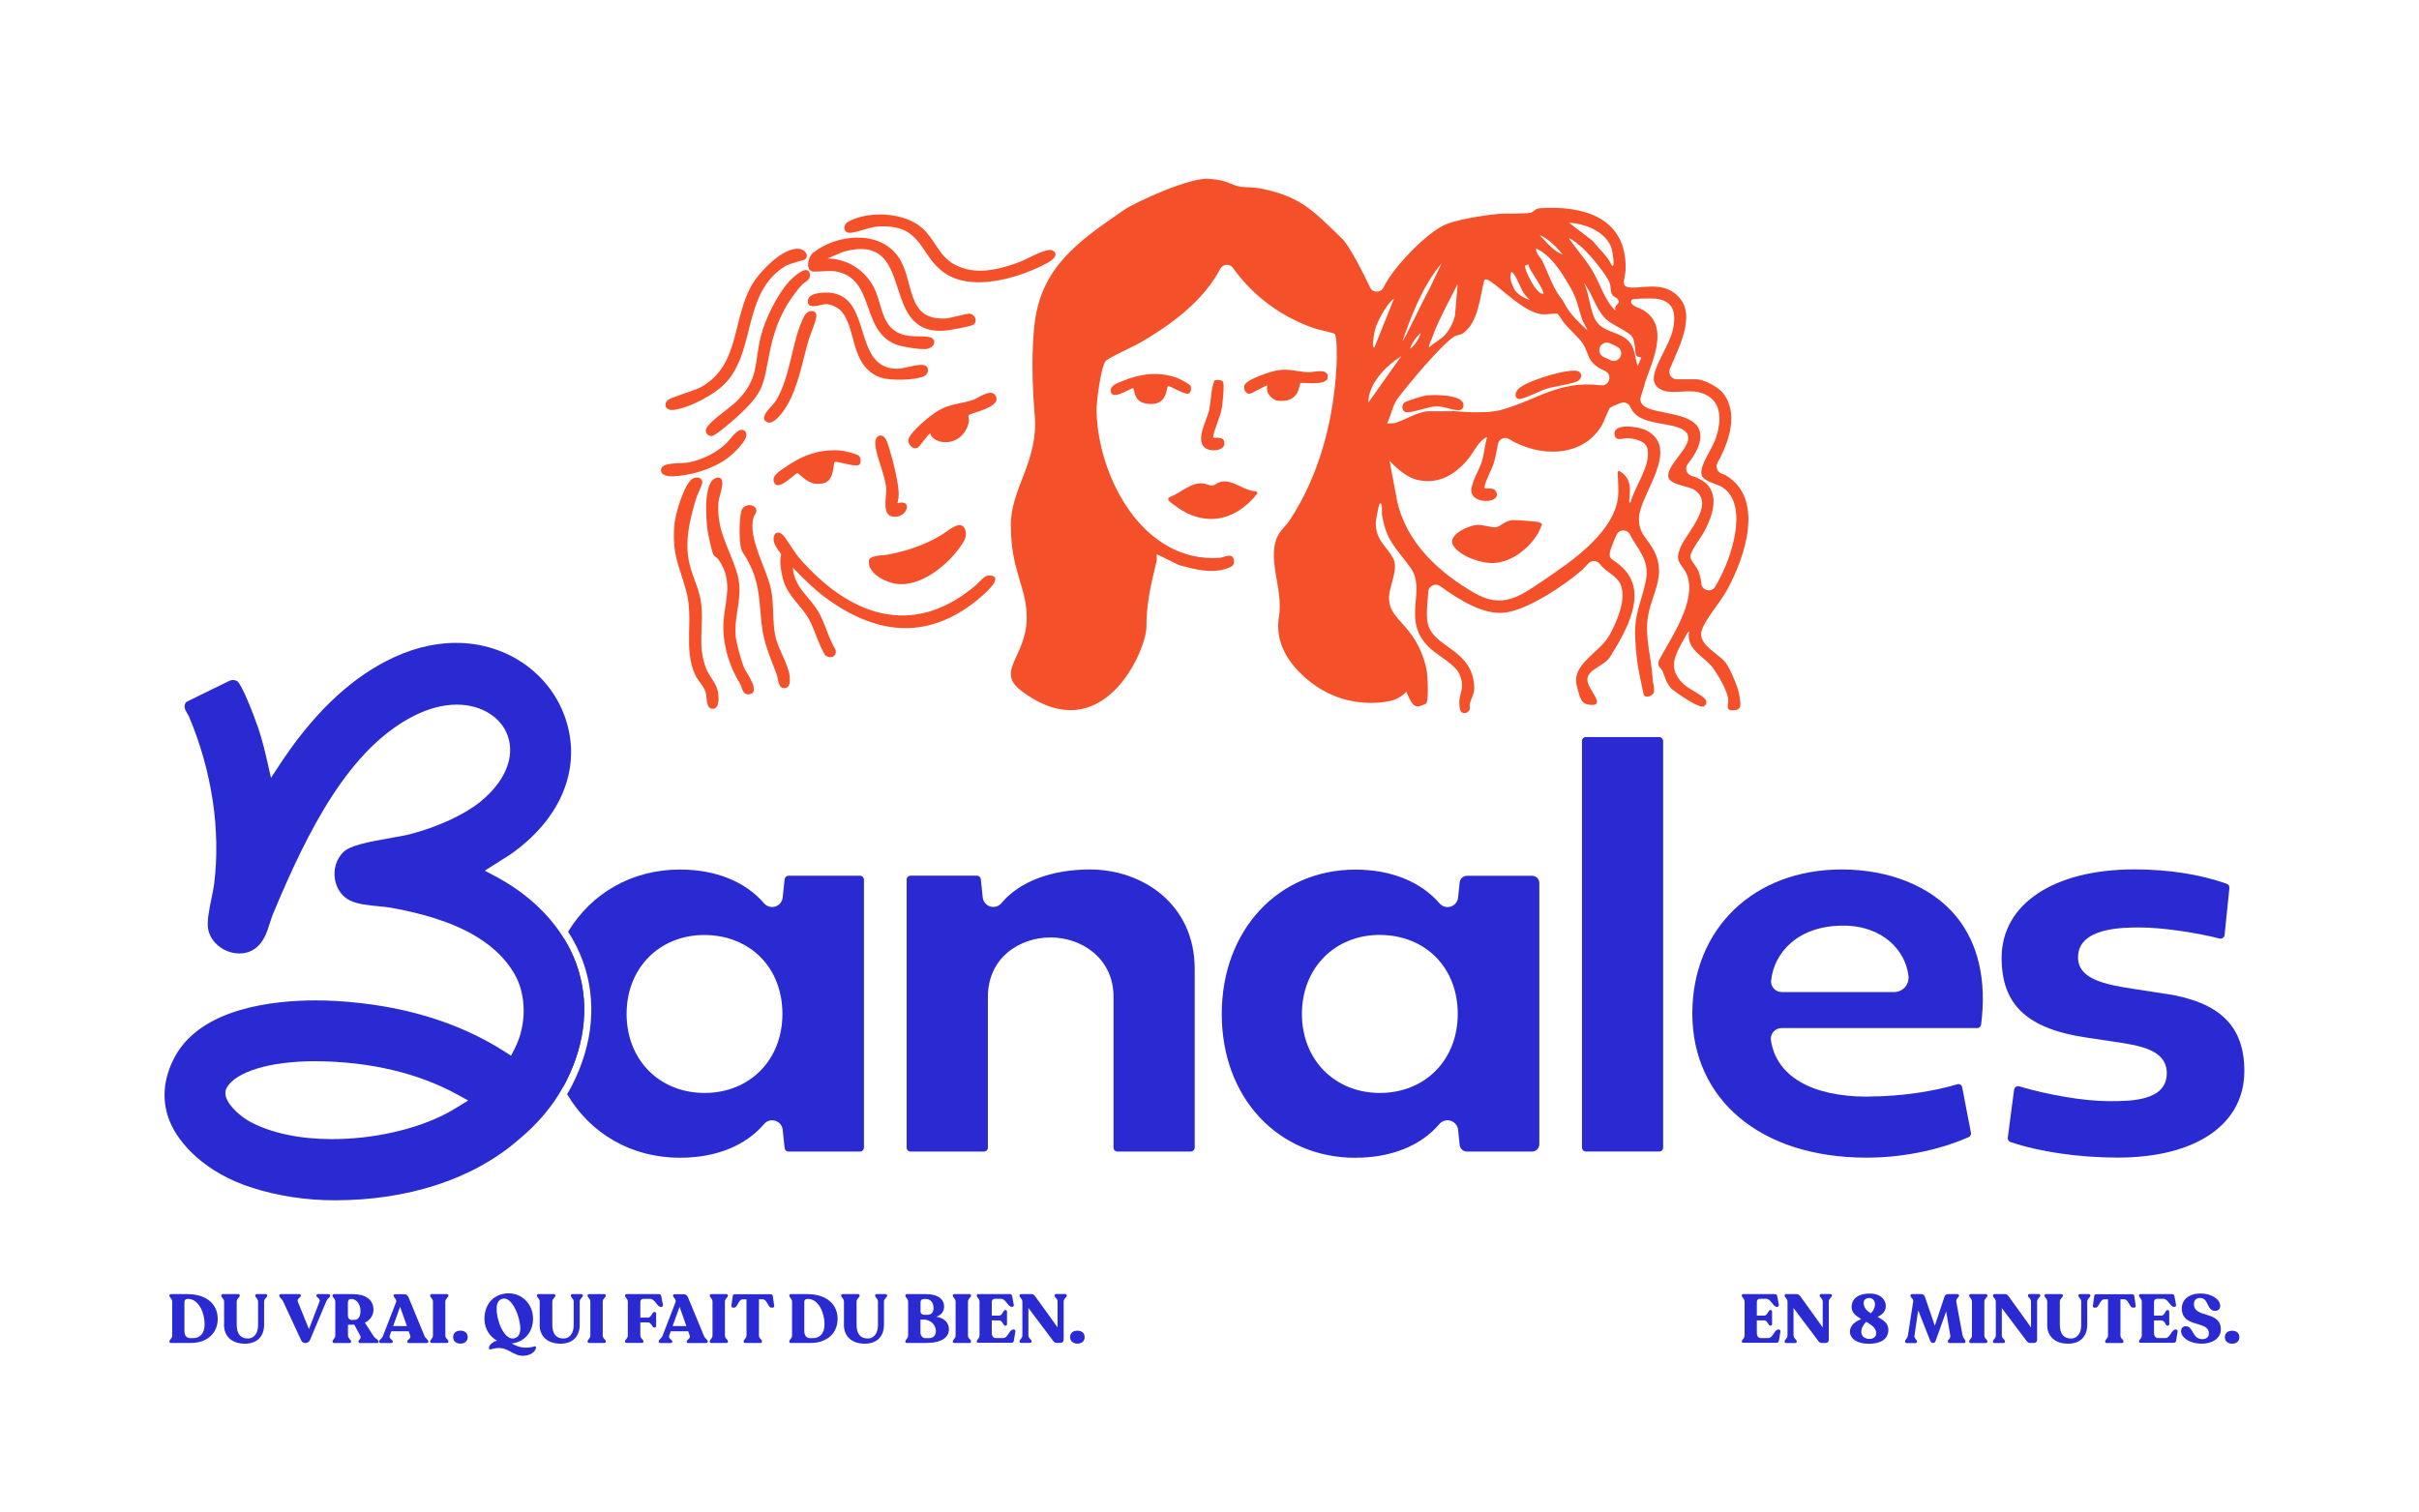 <?xml version="1.0" encoding="UTF-8"?>
<svg id="Calque_1" data-name="Calque 1" xmlns="http://www.w3.org/2000/svg" viewBox="0 0 341.54 213.49">
  <defs>
    <style>
      .cls-1 {
        fill: #f4502a;
      }

      .cls-2 {
        fill: #2a2ad3;
      }
    </style>
  </defs>
  <g>
    <path class="cls-1" d="M205.63,57.91c.43.05.94.03,1-.64.14-1.6-4.24-1.54-5.22-1.42-.46.05-2.88.78-3.14,1.01-.38.33-.37,1.08.1,1.31.62.31,3.33-.78,4.4-.79,1.01-.01,1.88.41,2.85.53M205.07,58.08s-.06,0-.1,0h-3.23c-1.45,0-3.47,1.28-4.75,1.65-.4.12-1.65-.03-2.04.29-.1.08-.65.56-1.11,1.03-.4.4-.4,1.05-.01,1.46,1.78,1.87,3.91,4.73,6.33,5.27,3.02.68,5.4-.82,7.2-3.05.79-.99,1.37-2.46,2.6-3.02-.31,1.12-.41,2.39-.74,3.49-.36,1.21-1.78,3.36-1.43,4.47.49,1.55,4.17,1.37,3.47-.18-.29-.64-.89-.46-1.39-.52-.24-.03-.3.1-.25-.25.1-.83,1.01-2.41,1.3-3.37.25-.85.42-1.71.56-2.58.11-.74.93-1.17,1.57-.77,4.21,2.58,10.39,2.72,13.13-1.96.31-.53.9-2.2,1.12-2.43.15-.15.93-.49,1.62-.72.54-.18,1.09.13,1.31.66,1,2.35,4.63,2.05,6.74,2.83,3.96,1.44-1.76,4.86-1.42,6.94.2,1.24,2.87,1.2,3.89,2,2.59,2.04-1.25,5.89-2.13,7.89-1.03,2.35.26,2.33.9,4.05,1.36,3.68-2.32,8.87-4,12.03-.26.95.29.93.52,1.47.43,1.03.5,1.65,1.27,2.51.11.12,3.97,2.98,4.61,2.46,1.32-1.08-1.71-1.99-2.9-3.12-2.4-2.27-1.17-4.15.17-6.57.14-.25.34-.76.61-.86-.5,2.63,2.32,3.59,3.46,5.27.74,1.1,1.96,3.11,2.06,4.37.05.72-.58,1.71,1.05,1.46,1.03-.15.59-1.33.5-2.16-.11-.98-1.33-3.78-1.9-4.52-.61-.78-2.05-1.68-2.74-2.45-1.15-1.28-.8-2.11,0-3.46.9-1.52,2.13-2.9,3.03-4.57,2.41-4.49,5.24-12.69-.27-15.98-.13-.08-.38-.17-.65-.28-.59-.24-.85-.94-.54-1.5,1.64-2.96,3.05-7.06.75-9.88-.71-.87-2.69-1.92-3.79-1.92h-2.7c-.76,0-1.27-.77-.98-1.47,1.44-3.43,4.03-8.18.64-10.7-1.69-1.26-3.51-.89-5.42-.79-2.57.14-1.5-.86-1.47-2.68.13-7.17-5.94-8.95-12.17-8.51-.59.04-.81.55-1.24.63-1.14.22-3.3.04-4.66.18-2,.2-6.3.82-7.92,1.76-2.56,1.48-5.77,4.82-7.42,7.28-.29.44-.54.9-.79,1.37-.41.76-1.51.74-1.88-.04-1.06-2.21-2.9-5.87-3.98-6.92-3.96-3.82-5.71-5.84-11.17-6.99-.74-.16-1.5-.22-2.25-.24-.6-.01-1.15-.08-1.73-.29-.56-.21-1.11-.46-1.69-.61-.64-.17-1.31-.23-1.96-.29-2.6-.23-10.3,3.24-12.07,4.47-5.8,4.06-11.51,7.68-12.5,15.88-.44,3.63-.4,8.31,0,12.99.56,6.59-3.37,10.31-3.37,15.53,0,6.72,2.31,8.77,2.24,13.27-.09,5.43-4.47,7.38-.73,10.19,11.49,8.63,17.67-5.84,17.64-9.11-.03-4.01,1.1-7.63,1.44-9.27.06-.29-.01-.64,0-.94l3.1,1.51c.06.03.13.05.19.07,2.17.58,4.38,1.18,6.61.45.68-.23,1.15-.44.99-1.25-.2-1.05-1.41-.3-1.99-.26-10.77.75-17.13-11.26-17.39-20.65-.04-1.28.61-6.37,1.31-7.17.36-.42,4-2.07,4.86-2.57,4.39-2.56,8.88-5.85,11.3-10.42.37-.71,1.34-.78,1.8-.13,2.8,3.94,6.79,6.88,11.37,8.49.57.2,2.78.67,2.96.8.41.29.32,3.89.28,4.59-.4,7.63-2.41,15.36-6.6,21.75-.4.61-1.07,1.19-1.47,1.82-2.01,3.2.6,7.79-.04,11.7-.39,2.35.03,5.27,3.3,8.35,5.85,5.52,12.52,3.66,12.93,3.5,6.73-2.66-2.74-11.49-1.5-9.51-.71-2.42-.57-7.42-.72-6.48-.45,2.8.23,5.68,1.45,8.2.48.99,2.92,4.44,3,4.97.1.6-.94.58-.61,1.39,1.09,2.65,1.43,2.65,2.88,1.97.43-.2.29-4.02.05-5.05-1.54-6.49-5.56-6.59-5.23-10.28.15-1.6,1.33-3.78.55-5.22-.94-1.75-2.43-2.47-2.45-4.98,0-.28.43-2.58.52-2.68.47-.51.34,1.26.36,1.45.58,3.79,2.02,4.76,4.03,7.55,2.37,3.31-1.49,7.45,2.78,11.4,1.15,1.06,3.63,2.32,4.19,3.76.87,2.28-.39,2.46,0,4.76.18,1.08,1.55.57,1.4-.22s.65-1.65.63-2.69c-.14-5.85-6.29-5.59-6.65-9.67-.12-1.31.07-2.63.16-3.95.06-.83,1-1.28,1.67-.79,2.64,1.91,6.03,4.03,8.96,3.76,3.3-.3,8.56-3.85,11.08-6.03.07-.06.48-.5.92-.96.48-.5,1.26-.38,1.66.18.75,1.05,2.3,1.54,2.85,2.79.9,2.06-.5,5.24-1.51,7.1-1.44,2.66-5.52,4.16-4.64,7.34.46,1.67.54,2.58,2.12,2.6,1.91.02-.63-2.23-.65-3.55-.01-1.5,2.39-1.91,3.21-3.24,2.14-3.46,5.45-8.96,1.84-12.52-1.78-1.76-2.52-.85-1.3-3.88l.36-.82c.37-.84,1.53-.84,1.93-.02.96,1.99,2.84,3.49,2.21,6.54-.69,3.29-1.71,4.63-1.48,8.38.22,3.51.48,4.31,1.17,7.6.14.68,1.52.26,1.48-.49-.1-1.65-.11-.23-.22-1.93-.2-2.95-1.16-5.77-.61-8.74.58-3.16,2.53-5.61.88-8.98-.92-1.87-2.35-2.54-2.17-4.93.25-3.32,5.92-9.71.99-12.21-.99-.5-4.69-1.11-4.45.63.14,1.03,1.3.45,1.82.48.95.06,2.57.37,2.82,1.47.54,2.39-1.82,5.37-2.39,7.65-.31.04-.17-.39-.15-.58.13-1.38.2-2.71-1.05-3.65-.91-.68-.52-.03-.51,2.6.02,5.55-6.7,9.97-10.78,12.74-3.26,2.21-5.66,3.87-9.51,1.66-5.06-2.91-9.68-7.13-10.96-13.07-.15-.71-1.13-6.22-1.29-6.53-.2-.39-.88-.67-1.63-2.04-.61-1.11.46-1.06,1.03-1.63.88-.88,1.13-3.09,1.94-4.17,1.4-1.88,6.32-7.81,8.1-8.84.38-.22.71-.11,1.15-.41,2.16-1.49,2.42-5.16,2.98-7.39.36-1.44,4.99,4.52,8.33,4.71.4.02,1.91-.15,1.99-.1.22.11.85,1.18,1.12,1.48.73.83,1.78,1.76,2.41,2.61.71.95.73,1.98,1.48,2.84.46.52,1.08.86,1.75,1.16,1.11.5.64,2.18-.57,2.03h-.04c-5.98-.72-8.96,2.09-14.14,3.5-2.11.58-6.27.18-6.74.13ZM193.88,48.14c.06-.77.24-1.62.52-2.33,0,0,1.13-2.69,2.42-3.63l-2.77,6.91c-.31,0-.18-.74-.17-.95ZM193.19,56.87c0-2.68,2.5-5.23,4.66-6.57l-4.66,6.57ZM198.02,48.14c1.34-3.83,2.91-7.86,5.53-10.97l-1.79,3.76s-.03.06-.05.09c-.6.97-3.54,7.28-3.7,7.13ZM199.06,49.26c.3-.82.88-1.69,1.55-2.25-.27.83-.81,1.77-1.55,2.25ZM205.42,44.54c0,.07-.02.13-.03.2-.21.8-.7,1.76-1.21,2.39-.63.78-1.73,1.25-2.43,1.97-.02-.54.42-1.17.61-1.81.47-1.57,3.45-7.17,3.45-7.17l-.38,4.43ZM227.57,35.19c.06.21.54,2.68.01,2.32-.58-1.33-1.73-2.23-2.59-3.36-.05-.07-.12-.13-.19-.19l-3.27-2.5c2.32.1,5.33,1.31,6.04,3.72ZM223.61,35.18c.97.92,3.24,3.62,3.67,4.8.19.52.07.99.26,1.46.2.49.65.54.85.79.61.75-.61.69-.29,1.67-1.57-1.51-2.18-3.87-3.32-5.76-.95-1.57-2.19-2.95-3.25-4.44.22-.18,1.81,1.22,2.08,1.46ZM220.67,35.96c-1.34-.47-2.32-1.76-3.28-2.76,1.32.55,2.37,1.7,3.28,2.76ZM213.74,40.72c-.11-.28-.8-1.49-.33-2.34.23.1.53.6.65.82.6,1.14.86,2.26,1.94,3.15-.74-.16-1.99-.93-2.26-1.63ZM217.9,41.49c-1.08.13-2.79-3.72-2.58-3.96.02-.02.49-.21.51-.19.02.02.01.32.11.5.29.56,2.21,3.34,1.97,3.65ZM221.15,43.34c-.53-.98-.45-.83-1.08-1.69-.79-1.08-1.67-3.48-2.3-4.79-.26-.53-.94-1.02-.9-1.78,2.18,1.02,3.58,3.33,4.76,5.35,1.19,2.04,1.05,2.73,1.8,4.77.2.55.54.93.7,1.46-.95-.88-2.37-2.22-2.97-3.33ZM227.39,50.87l-.97-.46c-.22-.1-.39-.27-.5-.49h0c-.43-.88.44-1.82,1.34-1.46.64.26,1.19.51,1.44.81.03.03.06.09.09.17.43.9-.5,1.85-1.4,1.43ZM230.61,49.27c-.92-2.54-3.88-2-5.17-3.81-.95-1.34-1.02-3.97-1.82-5.52,1.21,1.51,1.64,3.59,3.02,5.02.93.96,3.22,1.77,3.8,2.59.54.76.3,2.37.65,2.72.14.14.45.18.65.22l-.52,1.21c-.23-.73-.36-1.73-.61-2.42ZM239.69,80.46c-.24-.55-1.07-1.42-1.04-1.88.04-.77,1.49-2.63,1.93-3.44,2-3.68,2.09-6.81-1.76-7.95-.7-.21-.98-1.05-.55-1.63.39-.53.78-1.05.87-1.2.59-1.03,1.14-2.16.86-3.39-.61-2.69-5.77-2.45-7.61-3.45-.44-.24-.84-.72-.8-1.23.21-.72.59-1.83.66-2.19.01-.06.02-.12.04-.17,1.12-3.18,3.42-7.93-.32-10.16-.39-.24-2.1-.67-1.6-1.41.16-.24,2.88-.23,3.36-.18,2.62.26,2.96,2.09,2.47,4.37-.44,2.02-2.5,4.92-2.69,6.65-.14,1.28.81,1.95,1.97,2.1,1.77.23,3.46-.45,5.3.41,2.49,1.17,2.2,4.02,1.47,6.21-.47,1.41-2.27,3.77-2.02,5.06.21,1.06,2.17,1.3,2.99,1.85,3.34,2.25,1.62,8.29.32,11.32-.39.9-.85,1.83-1.37,2.71s-1.88.56-1.96-.46c-.05-.64-.21-1.29-.49-1.94Z"/>
    <path class="cls-1" d="M137.53,45.8c-.29.29-3.59.86-4.2.9-9.48.63-3.68-14.06-14.26-11.15l-2.24.95c2.72.06,5.1,1.5,6.43,3.86,1.41,2.51.99,6.09,4.45,6.96,1.14.28,2.32.1,3.37.26,1.31.2.98,1.59-.36,1.71-.95.08-3.39-.31-4.3-.68-4.99-2.02-2.78-9.38-8.54-10.3-.86-.14-2.95.16-3.29,0-.91-.41-.42-2.09.18-2.58,3.31-2.67,9.37-3.31,12.06.54,2.36,3.38.96,9.04,6.69,8.7.8-.05,3.01-.73,3.41-.67.69.11,1.11.97.6,1.48Z"/>
    <path class="cls-1" d="M137.85,82.58c.56-.48,1.1-1.34,1.87-1.31,2.37.12-1.17,3-1.72,3.45-7.36,6-14.79,4.78-21.94-.69-1.54-1.18-6.46-5.87-6.8-7.55-.16-.81.2-1.62,1.1-1.09.44.26,1.77,2.57,2.32,3.21,7.08,8.3,16.14,11.73,25.17,3.99Z"/>
    <path class="cls-1" d="M97.69,67.67c.54-.43,1.51-.3,1.46.52-.02.3-.71,1.69-.87,2.23-.92,3.05-1.67,6.14-.91,9.29.45,1.86,1.36,3.46,1.62,5.46.43,3.2-.57,5.86.68,9.17.49,1.3,1.57,2.15,1.74,3.62.07.63.16,2.1-.75,2.14-1.06.05-.78-1.63-1.05-2.41-.32-.92-1.02-1.47-1.44-2.36-1.74-3.7-.18-7.8-1.28-11.85-1.01-3.7-1.98-4.98-1.69-9.22.1-1.51,1.3-5.66,2.48-6.59Z"/>
    <path class="cls-1" d="M122.8,78.88c.77-.56,2.05-.39,2.98-.64,2.34-.46,4.78-1.31,6.82-2.5.88-.47,1.72-1.31,2.67-1.57,1.1-.17,1.29,1.23.94,2.05-1.67,2.99-5.56,6.34-9.02,6.28-1.75.02-4.95-1.47-4.47-3.52l.08-.09Z"/>
    <path class="cls-1" d="M130.25,32.24c1.69,1.53,2.32,3.86,4.38,5.04,2.96,1.69,6.37.83,9.38-.3.93-.35,3.85-2.07,4.62-1.6,1.02.61-.17,1.44-.7,1.73-3.7,2-9.87,3.92-13.81,1.88-4.52-2.34-3.35-7.5-10.31-6.99-1.1.08-3.24.98-3.96.87-.84-.13-.85-1.15-.04-1.59,2.9-1.56,7.94-1.3,10.43.96Z"/>
    <path class="cls-1" d="M101.23,67.46c1.51-.23.28,2.64.22,3.35-.35,3.99,1.45,6.46,2.55,9.89s-.41,5.95-.13,9.12c.09,1,.8,3.57,1.2,4.5.25.59,2.4,3.46.78,3.72-1.08.17-1.04-.99-1.39-1.55-1.4-2.25-2.26-4.93-2.33-7.69-.08-3.39,1.67-6.38-.65-9.73-.24-.35-.59-.45-.77-.78-.2-.37-.72-2.79-.8-3.34-.21-1.42-.7-7.17,1.32-7.48Z"/>
    <path class="cls-1" d="M113.68,36.63c-.11.11-2.14.53-2.89,1-5.94,3.77-4.07,11.67-8.22,16.32-1.54,1.72-5.2,3.67-7.48,3.94-1.02.12-1.49-.7-.83-1.36.47-.46,3.75-1.31,4.82-1.92,5.46-3.14,4.26-9.63,7.14-14.47,1.08-1.82,4.39-5.31,6.68-4.99.76.11,1.36.92.78,1.48Z"/>
    <path class="cls-1" d="M106.59,71.63c.53.53-.1,1.05-.22,1.51-.75,2.88,1.85,7.19,2.47,9.99.49,2.24.16,4.55.65,6.78.37,1.71,1.75,3.8,1.98,5.45.08.59.19,1.69-.6,1.8-1.06.15-.93-1.16-1.2-1.9-.97-2.59-1.88-4.5-2.16-7.35-.4-4.11-.32-6.37-2.67-9.95-.58-.87-.48-4.77-.16-5.84.26-.86,1.42-.99,1.92-.51Z"/>
    <path class="cls-1" d="M113.26,40.19c-2.44,2.7-3.78,5.66-4.52,9.23-1.05,5.06-.69,5.79-4.7,9.47-.54.49-3.06,2.69-3.55,2.69-.65,0-1.07-.61-.69-1.21.76-1.18,3.27-2.72,4.41-3.9,2.99-3.11,2.28-5.27,3.23-9.04.6-2.4,2.29-5.8,3.94-7.64.48-.54,2.84-2.8,2.99-.92.05.65-.81.99-1.11,1.33Z"/>
    <path class="cls-1" d="M131.35,61.22c-.17-.12-1.51,1.93-1.85,2.04-.72.25-1.38-.63-1.23-1.22.27-1.1,3.2-3.48,4.24-4.07,1.78-1.02,3.14-.9,4.89-1.5.77-.26,2.42-1.6,3.1-.68,1.24,1.7-3.5,2.52-3.72,2.83-.15.22.08.59.03.88-.35,1.92-1.96,3.25-3.95,2.89-.53-.1-1.44-.57-1.51-1.17Z"/>
    <path class="cls-1" d="M118.67,43.82c-.41-.42-1.39-.85-1.97-.88-.66-.03-2.92,1-2.61-.6.21-1.11,2.58-1.1,3.48-.95,5.53.94,2.88,10.6,9.03,10.69,1.08.02,2.86-.7,3.79-.53.85.15.84,1.23.05,1.59-1.26.58-4.81.64-6.12.17-4.43-1.62-3.3-7.1-5.65-9.48Z"/>
    <path class="cls-1" d="M121.28,64.37c.26.28.38,1.16-.07,1.31-.79.26-3.05-.64-3.35-.42-.29.21.03,2.68-1.68,3s-2.38-.49-3.59-1.48c-.63.32-2.88,2.8-3.34,1.23-.26-.87.87-1.49,1.47-1.92,2.44-1.75,5.04-2.75,8.09-2.45.45.04,2.21.47,2.46.73Z"/>
    <path class="cls-1" d="M108.06,59.45c-.74-.74,1.03-2.12,1.48-2.84,2.18-3.55,2.23-8.64,4.05-12.02.39-.72,1.42-.98,1.66-.18.16.54-.85,2.81-1.06,3.54-.9,3.07-1.49,6.73-3.16,9.46-.44.71-1.98,3.02-2.97,2.04Z"/>
    <path class="cls-1" d="M116.53,92.57c-.94-1.51-1.42-3.42-2.22-4.95-1.05-2.01-2.88-3.2-3.66-5.51-.29-.87-1.19-4.9.7-4.33.65.19.51,2.32.69,3.12.54,2.37,2.29,3.48,3.44,5.38,1.03,1.71,1.43,3.77,2.49,5.47.24.98-.67,1.33-1.44.82Z"/>
    <path class="cls-1" d="M105.21,60.92c.9.89-1.84,3.31-2.56,3.83-2.12,1.53-5.08,2.41-7.68,2.52-.7.03-1.86-.16-1.61-1.09s2.92-.69,3.82-.86c1.87-.35,3.8-1.3,5.22-2.56.69-.61,1.92-2.73,2.81-1.85Z"/>
    <path class="cls-1" d="M126.69,71.07c2.14-.64,1.52,1.83-.26,1.91-2.12.1-1.2-2.76-1.31-4.05-.18-1.97-1.44-4.52-1.54-6.25-.08-1.33,1.13-1.62,1.62-.39s1.22,4.09,1.45,5.46c.19,1.12.4,2.2.05,3.32Z"/>
    <path class="cls-1" d="M217.16,75.31c-1.3,2.13-3.62,4.05-6.26,4.2-1.72.1-4.73-.93-5.69-2.43s2.06-2.84,3.27-2.94c.96-.07,2.14.4,2.74.32s1.25-.91,2.28-1c.46-.04,3.55.17,3.85.3.11.05.36.2.37.3,0,.07-.49,1.13-.56,1.24Z"/>
    <path class="cls-1" d="M221.32,52.42c.47-.06,1.35-.18,1.69.12.47.42.21,1.02-.28,1.29-.78.42-3.3.72-4.44,1.09-.8.26-3.39,1.58-3.9,1.41-.7-.23-.38-1.06.05-1.46,1.11-1.03,5.34-2.27,6.88-2.45Z"/>
    <path class="cls-1" d="M172.65,53.88c.29.33-.06,3.37-.18,4-.18.93-1.22,3.22-1.18,3.87.02.24,1.31-.22,1.54.56.38,1.28-1.58,1.53-2.47,1.07-1.75-.91-.04-3.89.3-5.23.37-1.48.26-3.09.81-4.41.27-.16.98-.09,1.18.13Z"/>
    <path class="cls-1" d="M177.52,69.71c-3.25,4.06-7.7,4.81-11.87,1.51-.32-.27-1.11-.71-.47-1.03,1.72-.66,3.07-2.23,4.91-1.88.5.13.97.43,1.47.13,1.85-1.35,3.67.73,5.47.91.16.04.49.05.5.25l-.02.1Z"/>
    <path class="cls-1" d="M178.94,54.45c-.1-.15-2.24,1.18-2.54,1.17-.65-.02-.91-.91-.62-1.34.55-.8,3.6-1.82,4.61-1.98,1.73-.28,2.78.22,4.36.27.69.02,2.41-.55,2.68.39.48,1.73-3.55.96-3.82,1.15-.19.13-.05,2.88-3.29,2.47-.46-.06-1.71-.91-1.38-2.12Z"/>
    <path class="cls-1" d="M168.08,54.47c.17.3.1,1.1-.33,1.13-.75.07-2.53-1.18-2.84-1.05-.29.12.03,2.62-2.57,2.5-2.31-.11-2.05-1.73-2.35-2.25-.62.15-3.09,1.86-3.17.39-.05-.81,1.07-1.12,1.68-1.38,2.49-1.03,4.97-1.37,7.58-.48.38.13,1.84.86,2,1.15Z"/>
  </g>
  <path class="cls-2" d="M81.36,136.1c-.44-1.22-1.01-2.4-1.71-3.53-1.61,3.04-2.51,6.64-2.51,10.62s.84,7.34,2.37,10.31c.15-.26.29-.53.43-.8,2.82-5.61,3.31-11.35,1.42-16.6ZM81.36,136.1c-.44-1.22-1.01-2.4-1.71-3.53-1.61,3.04-2.51,6.64-2.51,10.62s.84,7.34,2.37,10.31c.15-.26.29-.53.43-.8,2.82-5.61,3.31-11.35,1.42-16.6ZM121.42,123.67h-10.08c-.29,0-.53.22-.56.51l-.27,2.56c-.06.6-.47,1.1-1.04,1.28-.57.18-1.2,0-1.59-.45-2.65-3.08-6.86-4.77-11.85-4.77-6.86,0-12.53,3.36-15.82,8.78.86,1.32,1.56,2.72,2.09,4.18,1.97,5.47,1.5,11.5-1.47,17.39-.24.48-.49.93-.76,1.37,3.26,5.53,9,8.98,15.96,8.98,5.03,0,9.24-1.69,11.85-4.76.38-.46,1.01-.64,1.58-.46.58.18.99.68,1.05,1.28l.27,2.56c.03.29.27.51.56.51h10.08c.31,0,.56-.26.56-.57v-37.82c0-.31-.25-.57-.56-.57ZM99.47,154.35c-6.38,0-11-4.69-11-11.16s4.62-11.15,11-11.15c6.48.05,11,4.64,11,11.15s-4.62,11.16-11,11.16Z"/>
  <path class="cls-2" d="M168.13,162.62c.3,0,.55-.24.55-.55v-25.22c0-9.23-7.44-14.06-14.8-14.06-5.43,0-9.98,1.73-12.48,4.75-.39.47-1.02.65-1.59.48-.58-.18-.99-.68-1.06-1.28l-.27-2.58c-.03-.28-.26-.49-.54-.49h-9.38c-.3,0-.55.24-.55.55v37.86c0,.3.24.55.55.55h10.37c.3,0,.55-.24.55-.55v-21.29c0-5.52,4.45-8.4,8.85-8.4s8.89,2.95,8.89,8.4v21.29c0,.3.24.55.55.55h10.37Z"/>
  <path class="cls-2" d="M191.38,163.5c5.03,0,9.24-1.69,11.85-4.76.39-.46,1.01-.64,1.59-.46.57.18.99.68,1.05,1.28l.22,2.13c.06.53.5.94,1.04.94h9.17c.58,0,1.04-.47,1.04-1.04v-36.87c0-.58-.47-1.04-1.04-1.04h-9.17c-.53,0-.98.4-1.04.94l-.22,2.13c-.06.6-.47,1.1-1.04,1.28-.57.18-1.19,0-1.58-.45-2.65-3.07-6.86-4.77-11.86-4.77-10.94,0-18.89,8.58-18.89,20.39s7.94,20.31,18.89,20.31ZM194.82,132.03c6.48.05,11,4.64,11,11.16s-4.63,11.16-11,11.16-11-4.69-11-11.16,4.63-11.16,11-11.16Z"/>
  <rect class="cls-2" x="223.36" y="104.09" width="11.46" height="58.53" rx=".53" ry=".53"/>
  <path class="cls-2" d="M263.64,154.87c-7.88,0-12.84-2.9-13.6-7.96-.07-.43.06-.87.35-1.2.29-.33.7-.52,1.14-.52h27.64c.27,0,.5-.2.54-.47.82-6.26-.4-11.55-3.56-15.36-3.47-4.17-9.35-6.57-16.12-6.57-12.42,0-21.09,8.37-21.09,20.35s9.44,20.35,24.62,20.35c5.9,0,11.16-1.45,14.42-2.91.22-.1.34-.34.3-.59l-1.24-6.46c-.06-.31-.37-.5-.67-.41-3.12.94-7.76,1.74-12.72,1.74ZM250.07,138.44c.41-3.84,3.71-7.72,10.17-7.72,5.62,0,8.83,3.55,9.22,7.13.13,1.2-.81,2.25-2.02,2.25h-15.88c-.43,0-.83-.18-1.12-.5s-.42-.74-.38-1.16Z"/>
  <path class="cls-2" d="M305.74,140.35l-4.27-.66c-4.41-.65-8.07-1.44-8.07-4.5,0-4.21,6.36-4.21,8.75-4.21,3.04,0,7.83.7,11.23,1.56.34.09.67-.15.71-.5l.68-6.62c.03-.27-.13-.52-.38-.61-3.73-1.33-8.2-2.03-13.03-2.03-11.39,0-18.75,4.9-18.75,12.48,0,6.66,3.6,10.03,12.03,11.28l4.09.61c3.38.51,7.2,1.1,7.2,4.41,0,3.95-5.11,3.95-8.16,3.95-3.46,0-8.52-.86-12.67-2.09-.34-.1-.68.12-.73.47l-.89,6.77c-.04.27.12.53.38.62,4.01,1.37,9.63,2.2,15.14,2.2,11.03,0,17.88-4.68,17.88-12.22,0-6.37-3.45-9.74-11.17-10.93Z"/>
  <g>
    <path class="cls-2" d="M23.92,189.48v-.04c0-.27.39-.39.39-.84v-4.78c0-.45-.39-.56-.39-.84v-.04c0-.12.09-.18.23-.18h2.29c2.76,0,4.3,1.45,4.3,3.49s-1.5,3.41-3.81,3.41h-2.78c-.15,0-.23-.07-.23-.18ZM26.89,188.98h.38c.92,0,1.62-.64,1.62-1.91,0-1.9-.97-3.63-2.31-3.63h-.1c-.23,0-.44.12-.44.47v4.07c0,.63.31,1,.85,1Z"/>
    <path class="cls-2" d="M31.64,187.06v-3.24c0-.45-.39-.56-.39-.84v-.04c0-.12.1-.18.23-.18h2.14c.15,0,.23.07.23.18v.04c0,.27-.43.39-.43.84v3.24c0,1.34.56,1.97,1.58,1.97.59,0,1.44-.39,1.44-1.97v-3.24c0-.45-.4-.56-.4-.84v-.04c0-.12.1-.18.23-.18h1.23c.15,0,.23.07.23.18v.04c0,.27-.44.39-.44.84v3.26c0,1.76-1.1,2.68-2.7,2.68-1.74,0-2.96-.92-2.96-2.7Z"/>
    <path class="cls-2" d="M42.49,189.21l-2.5-5.38c-.23-.5-.56-.57-.56-.85v-.04c0-.12.1-.18.23-.18h2.59c.14,0,.23.07.23.18v.04c0,.27-.6.4-.43.85l1.57,3.87,1.49-3.88c.18-.45-.44-.56-.44-.84v-.04c0-.12.09-.18.23-.18h1.49c.14,0,.23.07.23.18v.04c0,.27-.34.3-.57.84l-2.25,5.35c-.15.34-.35.49-.69.49-.32,0-.5-.15-.63-.45Z"/>
    <path class="cls-2" d="M46.95,189.48v-.04c0-.27.39-.39.39-.84v-4.78c0-.45-.39-.56-.39-.84v-.04c0-.12.09-.18.23-.18h2.61c1.78,0,2.94.74,2.94,2.2,0,.71-.4,1.45-1.21,1.84l1.17,1.81c.34.53.75.56.75.84v.04c0,.12-.1.18-.23.18h-2.37c-.14,0-.23-.07-.23-.18v-.04c0-.27.48-.36.24-.84l-.83-1.54-.89.02v1.52c0,.45.44.56.44.84v.04c0,.12-.1.18-.23.18h-2.14c-.15,0-.23-.07-.23-.18ZM49.73,186.4h.29c.49,0,.88-.37.88-1.25,0-1.05-.65-1.7-1.24-1.7h-.17c-.22,0-.37.21-.37.51v1.7c0,.56.21.75.61.75Z"/>
    <path class="cls-2" d="M53.54,189.48v-.04c0-.27.36-.32.56-.84l1.82-4.7c.15-.38-.35-.68-.35-.91v-.04c0-.12.08-.18.21-.18h1.25c.33,0,.53.15.66.47l2.22,5.37c.21.51.56.56.56.84v.04c0,.12-.09.18-.23.18h-2.51c-.15,0-.23-.07-.23-.18v-.04c0-.27.58-.39.42-.84l-.21-.6h-2.47l-.21.6c-.16.45.43.56.43.84v.04c0,.12-.1.18-.24.18h-1.44c-.15,0-.23-.07-.23-.18ZM57.45,187.27l-.96-2.72-.98,2.72h1.94Z"/>
    <path class="cls-2" d="M61.13,188.6v-4.78c0-.45-.39-.56-.39-.84v-.04c0-.12.09-.18.23-.18h2.11c.15,0,.23.07.23.18v.04c0,.27-.43.39-.43.84v4.78c0,.45.43.56.43.84v.04c0,.12-.09.18-.23.18h-2.11c-.15,0-.23-.07-.23-.18v-.04c0-.27.39-.39.39-.84Z"/>
    <path class="cls-2" d="M63.98,188.83c0-.63.48-.91,1.03-.91s1.02.28,1.02.91-.47.92-1.02.92-1.03-.29-1.03-.92Z"/>
    <path class="cls-2" d="M70.41,190.37c-.56,0-.97.17-1.17.2-.21,0-.27-.27-.13-.5.19-.31.55-.61,1.07-.74-1.05-.57-1.78-1.68-1.78-3.09,0-2.13,1.38-3.59,3.43-3.59,1.87,0,3.43,1.51,3.43,3.6,0,1.95-1.31,3.3-3.01,3.48.54.28,1.1.59,1.99.59.84,0,1.08-.17,1.3-.19.08,0,.16.06.14.17-.04.6-.85,1.17-1.81,1.17-1.45,0-1.98-1.1-3.47-1.1ZM72.35,189.03c.71,0,1.11-.53,1.11-1.39,0-1.66-1.09-4.25-2.25-4.25-.69,0-1.09.52-1.09,1.42,0,1.85,1.07,4.22,2.24,4.22Z"/>
    <path class="cls-2" d="M76.2,187.06v-3.24c0-.45-.39-.56-.39-.84v-.04c0-.12.1-.18.23-.18h2.14c.15,0,.23.07.23.18v.04c0,.27-.43.39-.43.84v3.24c0,1.34.56,1.97,1.58,1.97.59,0,1.44-.39,1.44-1.97v-3.24c0-.45-.4-.56-.4-.84v-.04c0-.12.1-.18.23-.18h1.23c.15,0,.23.07.23.18v.04c0,.27-.44.39-.44.84v3.26c0,1.76-1.1,2.68-2.7,2.68-1.74,0-2.96-.92-2.96-2.7Z"/>
    <path class="cls-2" d="M83.35,188.6v-4.78c0-.45-.39-.56-.39-.84v-.04c0-.12.09-.18.23-.18h2.11c.15,0,.23.07.23.18v.04c0,.27-.43.39-.43.84v4.78c0,.45.43.56.43.84v.04c0,.12-.09.18-.23.18h-2.11c-.15,0-.23-.07-.23-.18v-.04c0-.27.39-.39.39-.84Z"/>
    <path class="cls-2" d="M88.25,189.48v-.04c0-.27.39-.39.39-.84v-4.78c0-.45-.39-.56-.39-.84v-.04c0-.12.09-.18.22-.18h4.56c.22,0,.3.1.34.31l.23,1.22c.03.17-.08.28-.24.28h-.05c-.54,0-.83-1.14-1.52-1.14h-.93c-.24,0-.45.12-.45.47v2.18h1.09c.45,0,.58-.79.86-.79h.1c.11,0,.18.09.18.22v1.75c0,.14-.08.22-.18.22h-.1c-.27,0-.41-.73-.86-.73h-1.09v1.84c0,.45.44.56.44.84v.04c0,.12-.1.18-.23.18h-2.14c-.15,0-.23-.07-.23-.18Z"/>
    <path class="cls-2" d="M93,189.48v-.04c0-.27.36-.32.56-.84l1.82-4.7c.15-.38-.35-.68-.35-.91v-.04c0-.12.08-.18.21-.18h1.25c.33,0,.53.15.66.47l2.22,5.37c.21.51.56.56.56.84v.04c0,.12-.09.18-.23.18h-2.51c-.15,0-.23-.07-.23-.18v-.04c0-.27.58-.39.42-.84l-.21-.6h-2.47l-.21.6c-.16.45.43.56.43.84v.04c0,.12-.1.18-.24.18h-1.44c-.15,0-.23-.07-.23-.18ZM96.91,187.27l-.96-2.72-.98,2.72h1.94Z"/>
    <path class="cls-2" d="M100.6,188.6v-4.78c0-.45-.39-.56-.39-.84v-.04c0-.12.09-.18.23-.18h2.11c.15,0,.23.07.23.18v.04c0,.27-.43.39-.43.84v4.78c0,.45.43.56.43.84v.04c0,.12-.09.18-.23.18h-2.11c-.15,0-.23-.07-.23-.18v-.04c0-.27.39-.39.39-.84Z"/>
    <path class="cls-2" d="M104.99,189.48v-.04c0-.27.41-.39.41-.84v-5.11h-.5c-.66,0-.77,1.18-1.23,1.18h-.17c-.17,0-.26-.11-.23-.28l.18-1.32c.03-.21.12-.3.33-.3h5c.21,0,.31.09.34.3l.19,1.33c.03.17-.08.27-.24.27h-.17c-.46,0-.58-1.18-1.23-1.18h-.51v5.11c0,.45.43.56.43.84v.04c0,.12-.1.18-.23.18h-2.13c-.15,0-.22-.07-.22-.18Z"/>
    <path class="cls-2" d="M111.44,189.48v-.04c0-.27.39-.39.39-.84v-4.78c0-.45-.39-.56-.39-.84v-.04c0-.12.09-.18.23-.18h2.29c2.76,0,4.3,1.45,4.3,3.49s-1.5,3.41-3.81,3.41h-2.78c-.15,0-.23-.07-.23-.18ZM114.41,188.98h.38c.92,0,1.62-.64,1.62-1.91,0-1.9-.97-3.63-2.31-3.63h-.1c-.23,0-.44.12-.44.47v4.07c0,.63.31,1,.85,1Z"/>
    <path class="cls-2" d="M119.16,187.06v-3.24c0-.45-.39-.56-.39-.84v-.04c0-.12.1-.18.23-.18h2.14c.15,0,.23.07.23.18v.04c0,.27-.43.39-.43.84v3.24c0,1.34.56,1.97,1.58,1.97.59,0,1.44-.39,1.44-1.97v-3.24c0-.45-.4-.56-.4-.84v-.04c0-.12.1-.18.23-.18h1.23c.15,0,.23.07.23.18v.04c0,.27-.44.39-.44.84v3.26c0,1.76-1.1,2.68-2.7,2.68-1.74,0-2.96-.92-2.96-2.7Z"/>
    <path class="cls-2" d="M127.83,189.48v-.04c0-.27.39-.39.39-.84v-4.78c0-.45-.39-.56-.39-.84v-.04c0-.12.09-.18.23-.18h2.69c1.75,0,2.55.78,2.55,1.75,0,.73-.45,1.26-1.13,1.44,1.12.16,1.81.84,1.81,1.77,0,1.15-1.01,1.94-3.26,1.94h-2.66c-.15,0-.23-.07-.23-.18ZM130.5,185.68h.49c.49,0,.82-.36.82-.91,0-.84-.44-1.32-1.1-1.32h-.27c-.25,0-.47.12-.47.51v1.22c0,.32.22.5.53.5ZM130.7,188.98h.47c.62,0,.97-.41.97-1.01,0-.72-.59-1.61-1.76-1.61h-.42v1.8c0,.47.29.83.74.83Z"/>
    <path class="cls-2" d="M134.92,188.6v-4.78c0-.45-.39-.56-.39-.84v-.04c0-.12.09-.18.23-.18h2.11c.15,0,.23.07.23.18v.04c0,.27-.43.39-.43.84v4.78c0,.45.43.56.43.84v.04c0,.12-.09.18-.23.18h-2.11c-.15,0-.23-.07-.23-.18v-.04c0-.27.39-.39.39-.84Z"/>
    <path class="cls-2" d="M137.91,189.48v-.04c0-.27.39-.39.39-.85v-4.76c0-.46-.39-.57-.39-.85v-.04c0-.12.09-.18.22-.18h4.44c.22,0,.3.09.34.3l.23,1.22c.03.17-.08.28-.24.28h-.05c-.54,0-.83-1.14-1.52-1.14h-.86c-.23,0-.44.12-.44.48v1.9h1.02c.51,0,.57-.78.85-.78h.09c.12,0,.19.09.19.22v1.75c0,.14-.08.22-.19.22h-.09c-.27,0-.33-.74-.85-.74h-1.02v1.79c0,.33.14.71.58.71h1.02c.69,0,.86-1.21,1.44-1.21h.09c.16,0,.22.17.2.29l-.21,1.27c-.04.21-.12.31-.34.31h-4.68c-.15,0-.23-.07-.23-.18Z"/>
    <path class="cls-2" d="M143.95,189.48v-.04c0-.27.4-.4.4-.85v-4.76c0-.45-.4-.56-.4-.85v-.04c0-.12.1-.18.24-.18h1.45c.24,0,.37.11.52.31l3.16,4.39v-3.65c0-.45-.43-.56-.43-.84v-.04c0-.12.1-.18.23-.18h1.26c.15,0,.24.07.24.18v.04c0,.27-.44.39-.44.84v5.38c0,.29-.17.46-.46.46h-.54c-.22,0-.36-.12-.51-.32l-3.47-4.61v3.86c0,.45.45.57.45.85v.04c0,.12-.09.18-.23.18h-1.24c-.15,0-.24-.07-.24-.18Z"/>
    <path class="cls-2" d="M151.09,188.83c0-.63.48-.91,1.03-.91s1.02.28,1.02.91-.47.92-1.02.92-1.03-.29-1.03-.92Z"/>
  </g>
  <g>
    <path class="cls-2" d="M245.93,189.48v-.04c0-.27.39-.39.39-.85v-4.76c0-.46-.39-.57-.39-.85v-.04c0-.12.09-.18.22-.18h4.44c.22,0,.3.09.34.3l.23,1.22c.03.17-.08.28-.24.28h-.05c-.54,0-.83-1.14-1.52-1.14h-.86c-.23,0-.44.12-.44.48v1.9h1.02c.51,0,.57-.78.85-.78h.09c.12,0,.19.09.19.22v1.75c0,.14-.08.22-.19.22h-.09c-.27,0-.33-.74-.85-.74h-1.02v1.79c0,.33.14.71.58.71h1.02c.69,0,.86-1.21,1.44-1.21h.09c.16,0,.22.17.2.29l-.21,1.27c-.04.21-.12.31-.34.31h-4.68c-.15,0-.23-.07-.23-.19Z"/>
    <path class="cls-2" d="M251.98,189.48v-.04c0-.27.4-.4.4-.85v-4.76c0-.45-.4-.56-.4-.85v-.04c0-.12.1-.18.24-.18h1.45c.24,0,.37.11.52.31l3.16,4.39v-3.65c0-.45-.43-.56-.43-.84v-.04c0-.12.1-.18.23-.18h1.26c.15,0,.24.07.24.18v.04c0,.27-.44.39-.44.84v5.39c0,.29-.17.46-.46.46h-.54c-.22,0-.36-.12-.51-.32l-3.47-4.61v3.86c0,.45.45.57.45.85v.04c0,.12-.09.19-.23.19h-1.24c-.15,0-.24-.07-.24-.19Z"/>
    <path class="cls-2" d="M261.19,188.08c0-1,.9-1.5,1.59-1.8-.72-.43-1.35-.9-1.35-1.68,0-1.23.99-1.92,2.55-1.92s2.28.87,2.28,1.77c0,.8-.59,1.25-1.17,1.53.79.42,1.53.88,1.53,1.81,0,1.47-1.31,1.98-2.72,1.98-1.98,0-2.71-.93-2.71-1.68ZM263.98,189.09c.54,0,.93-.35.93-.79,0-.75-.67-1.21-1.43-1.63-.35.35-.68.9-.68,1.41,0,.7.57,1.01,1.18,1.01ZM264.15,185.46c.31-.28.58-.79.58-1.29,0-.41-.26-.86-.84-.86-.47,0-.76.31-.76.68,0,.71.45,1.13,1.02,1.48Z"/>
    <path class="cls-2" d="M268.98,189.48v-.04c0-.27.33-.39.4-.85l.74-4.76c.07-.45-.38-.56-.38-.85v-.04c0-.12.09-.18.22-.18h1.29c.25,0,.44.12.52.35l1.41,4.12,1.36-4.1c.09-.24.25-.37.51-.37h1.33c.13,0,.22.07.22.18v.04c0,.27-.48.4-.39.87l.89,4.74c.09.46.4.57.4.85v.04c0,.12-.09.19-.23.19h-2.02c-.14,0-.23-.07-.23-.19v-.04c0-.27.42-.4.34-.85l-.58-3.38-1.49,4.16c-.07.2-.16.28-.35.28s-.32-.08-.4-.27l-1.71-4.33-.52,3.55c-.07.46.35.57.35.85v.04c0,.12-.09.19-.23.19h-1.21c-.14,0-.23-.07-.23-.19Z"/>
    <path class="cls-2" d="M278.42,188.6v-4.78c0-.45-.39-.56-.39-.84v-.04c0-.12.09-.18.23-.18h2.11c.15,0,.23.07.23.18v.04c0,.27-.43.39-.43.84v4.78c0,.45.43.56.43.84v.04c0,.12-.09.19-.23.19h-2.11c-.15,0-.23-.07-.23-.19v-.04c0-.27.39-.39.39-.84Z"/>
    <path class="cls-2" d="M281.39,189.48v-.04c0-.27.4-.4.4-.85v-4.76c0-.45-.4-.56-.4-.85v-.04c0-.12.1-.18.24-.18h1.45c.24,0,.37.11.52.31l3.16,4.39v-3.65c0-.45-.43-.56-.43-.84v-.04c0-.12.1-.18.23-.18h1.26c.15,0,.24.07.24.18v.04c0,.27-.44.39-.44.84v5.39c0,.29-.17.46-.46.46h-.54c-.22,0-.36-.12-.51-.32l-3.47-4.61v3.86c0,.45.45.57.45.85v.04c0,.12-.09.19-.23.19h-1.24c-.15,0-.24-.07-.24-.19Z"/>
    <path class="cls-2" d="M289.05,187.06v-3.24c0-.45-.39-.56-.39-.84v-.04c0-.12.1-.18.23-.18h2.14c.15,0,.23.07.23.18v.04c0,.27-.43.39-.43.84v3.24c0,1.34.56,1.97,1.58,1.97.59,0,1.44-.39,1.44-1.97v-3.24c0-.45-.4-.56-.4-.84v-.04c0-.12.1-.18.23-.18h1.23c.15,0,.23.07.23.18v.04c0,.27-.44.39-.44.84v3.26c0,1.76-1.1,2.68-2.7,2.68-1.74,0-2.96-.92-2.96-2.7Z"/>
    <path class="cls-2" d="M297.22,189.48v-.04c0-.27.41-.39.41-.84v-5.11h-.5c-.66,0-.77,1.18-1.23,1.18h-.17c-.17,0-.26-.11-.23-.28l.18-1.32c.03-.21.12-.3.33-.3h5c.21,0,.31.09.34.3l.19,1.33c.03.17-.08.27-.24.27h-.17c-.46,0-.58-1.18-1.23-1.18h-.51v5.11c0,.45.43.56.43.84v.04c0,.12-.1.19-.23.19h-2.13c-.15,0-.22-.07-.22-.19Z"/>
    <path class="cls-2" d="M302.01,189.48v-.04c0-.27.39-.39.39-.85v-4.76c0-.46-.39-.57-.39-.85v-.04c0-.12.09-.18.22-.18h4.44c.22,0,.3.09.34.3l.23,1.22c.03.17-.08.28-.24.28h-.05c-.54,0-.83-1.14-1.52-1.14h-.86c-.23,0-.44.12-.44.48v1.9h1.02c.51,0,.57-.78.85-.78h.09c.12,0,.19.09.19.22v1.75c0,.14-.08.22-.19.22h-.09c-.27,0-.33-.74-.85-.74h-1.02v1.79c0,.33.14.71.58.71h1.02c.69,0,.86-1.21,1.44-1.21h.09c.16,0,.22.17.2.29l-.21,1.27c-.04.21-.12.31-.34.31h-4.68c-.15,0-.23-.07-.23-.19Z"/>
    <path class="cls-2" d="M307.95,187.99c0-.41.2-.69.69-.69,1.05,0,.86,1.82,2.31,1.82.57,0,.92-.3.92-.81,0-1.89-3.81-.69-3.82-3.54,0-1.23,1.03-2.1,2.64-2.1s2.79.86,2.78,1.74c0,.43-.24.71-.73.71-1.19,0-.88-1.82-2.09-1.82-.61,0-.89.38-.89.86,0,2.08,3.8.86,3.8,3.59,0,1.28-1.24,2.01-2.68,2.01-1.78,0-2.93-.9-2.93-1.77Z"/>
    <path class="cls-2" d="M314.13,188.84c0-.63.48-.91,1.03-.91s1.02.28,1.02.91-.47.92-1.02.92-1.03-.29-1.03-.92Z"/>
  </g>
  <path class="cls-2" d="M81.36,136.1c-.44-1.22-1.01-2.4-1.71-3.53-2.16-3.53-5.5-6.58-9.68-8.8l-1.52-.81,1.45-.92,2.1-1.33c7.14-4.97,10.1-12.04,7.94-18.93-2.07-6.57-8.31-10.99-15.53-10.99-3.3,0-6.65.88-9.98,2.62-5.4,2.81-10.41,7.68-14.88,14.48l-1.29,1.96-.52-2.29c-.34-1.5-.73-3.1-1.25-4.66-.83-2.44-2.35-6.15-2.94-6.65-.08-.06-.32-.22-.65-.22-.16,0-.31.03-.47.1l-5.97,2.92-.16.08-.1.15c-.29.45-.11.92.28,1.55.06.09.09.15.12.2l.03.04.02.05c3.27,7.7,4.54,16.14,3.58,23.76-.07.5-.2,1.18-.35,1.89-.34,1.66-.69,3.38-.49,4.46.37,1.92,2.3,3.42,4.41,3.42.97,0,1.84-.32,2.52-.94,1.02-.93,1.42-2.19,1.8-3.42.15-.46.29-.9.46-1.3,4.91-11.77,10.73-23.31,19.91-27.92,2.05-1.03,4.08-1.56,6.02-1.56,3.41,0,6.23,1.73,7.18,4.41,1.06,2.99-.39,6.48-3.89,9.32-2.21,1.79-5.87,3.49-9.79,4.54-.62.17-1.63.34-2.69.53-3.42.6-5.92,1.1-6.85,2.03-.98.97-1.42,2.41-1.18,3.85.23,1.35,1.02,2.45,2.16,3,1.07.51,2.54.65,3.96.79.66.06,1.28.12,1.81.22,8.98,1.59,14.67,4.64,17.39,9.29,1.75,3,1.77,7.27.05,10.62l-.51.98-.92-.59c-6.55-4.2-14.57-6.6-23.83-7.14-.94-.05-1.9-.08-2.86-.08-5.79,0-16.08,1.03-19.83,7.92-1.67,3.06-1.93,6.22-.76,9.13,1.28,3.18,5.03,7.32,11.71,9.43,3.68,1.16,7.59,1.75,11.61,1.75,10.38,0,19.57-3.02,25.89-8.51l.19-.16c2.6-2.17,4.67-4.63,6.16-7.34.15-.26.29-.53.43-.8,2.82-5.61,3.31-11.35,1.42-16.6ZM64.63,156.32c-.6.37-1.25.75-1.64.95-4.31,2.25-10.32,3.6-16.08,3.6-4.54,0-8.52-.83-11.5-2.4-1.2-.62-3.07-2.14-3.5-3.54-.15-.48-.12-.9.09-1.29,1.25-2.29,6.13-3.77,12.45-3.77h.2c7.55.05,14.45,1.68,19.95,4.72l1.5.83-1.47.9Z"/>
</svg>